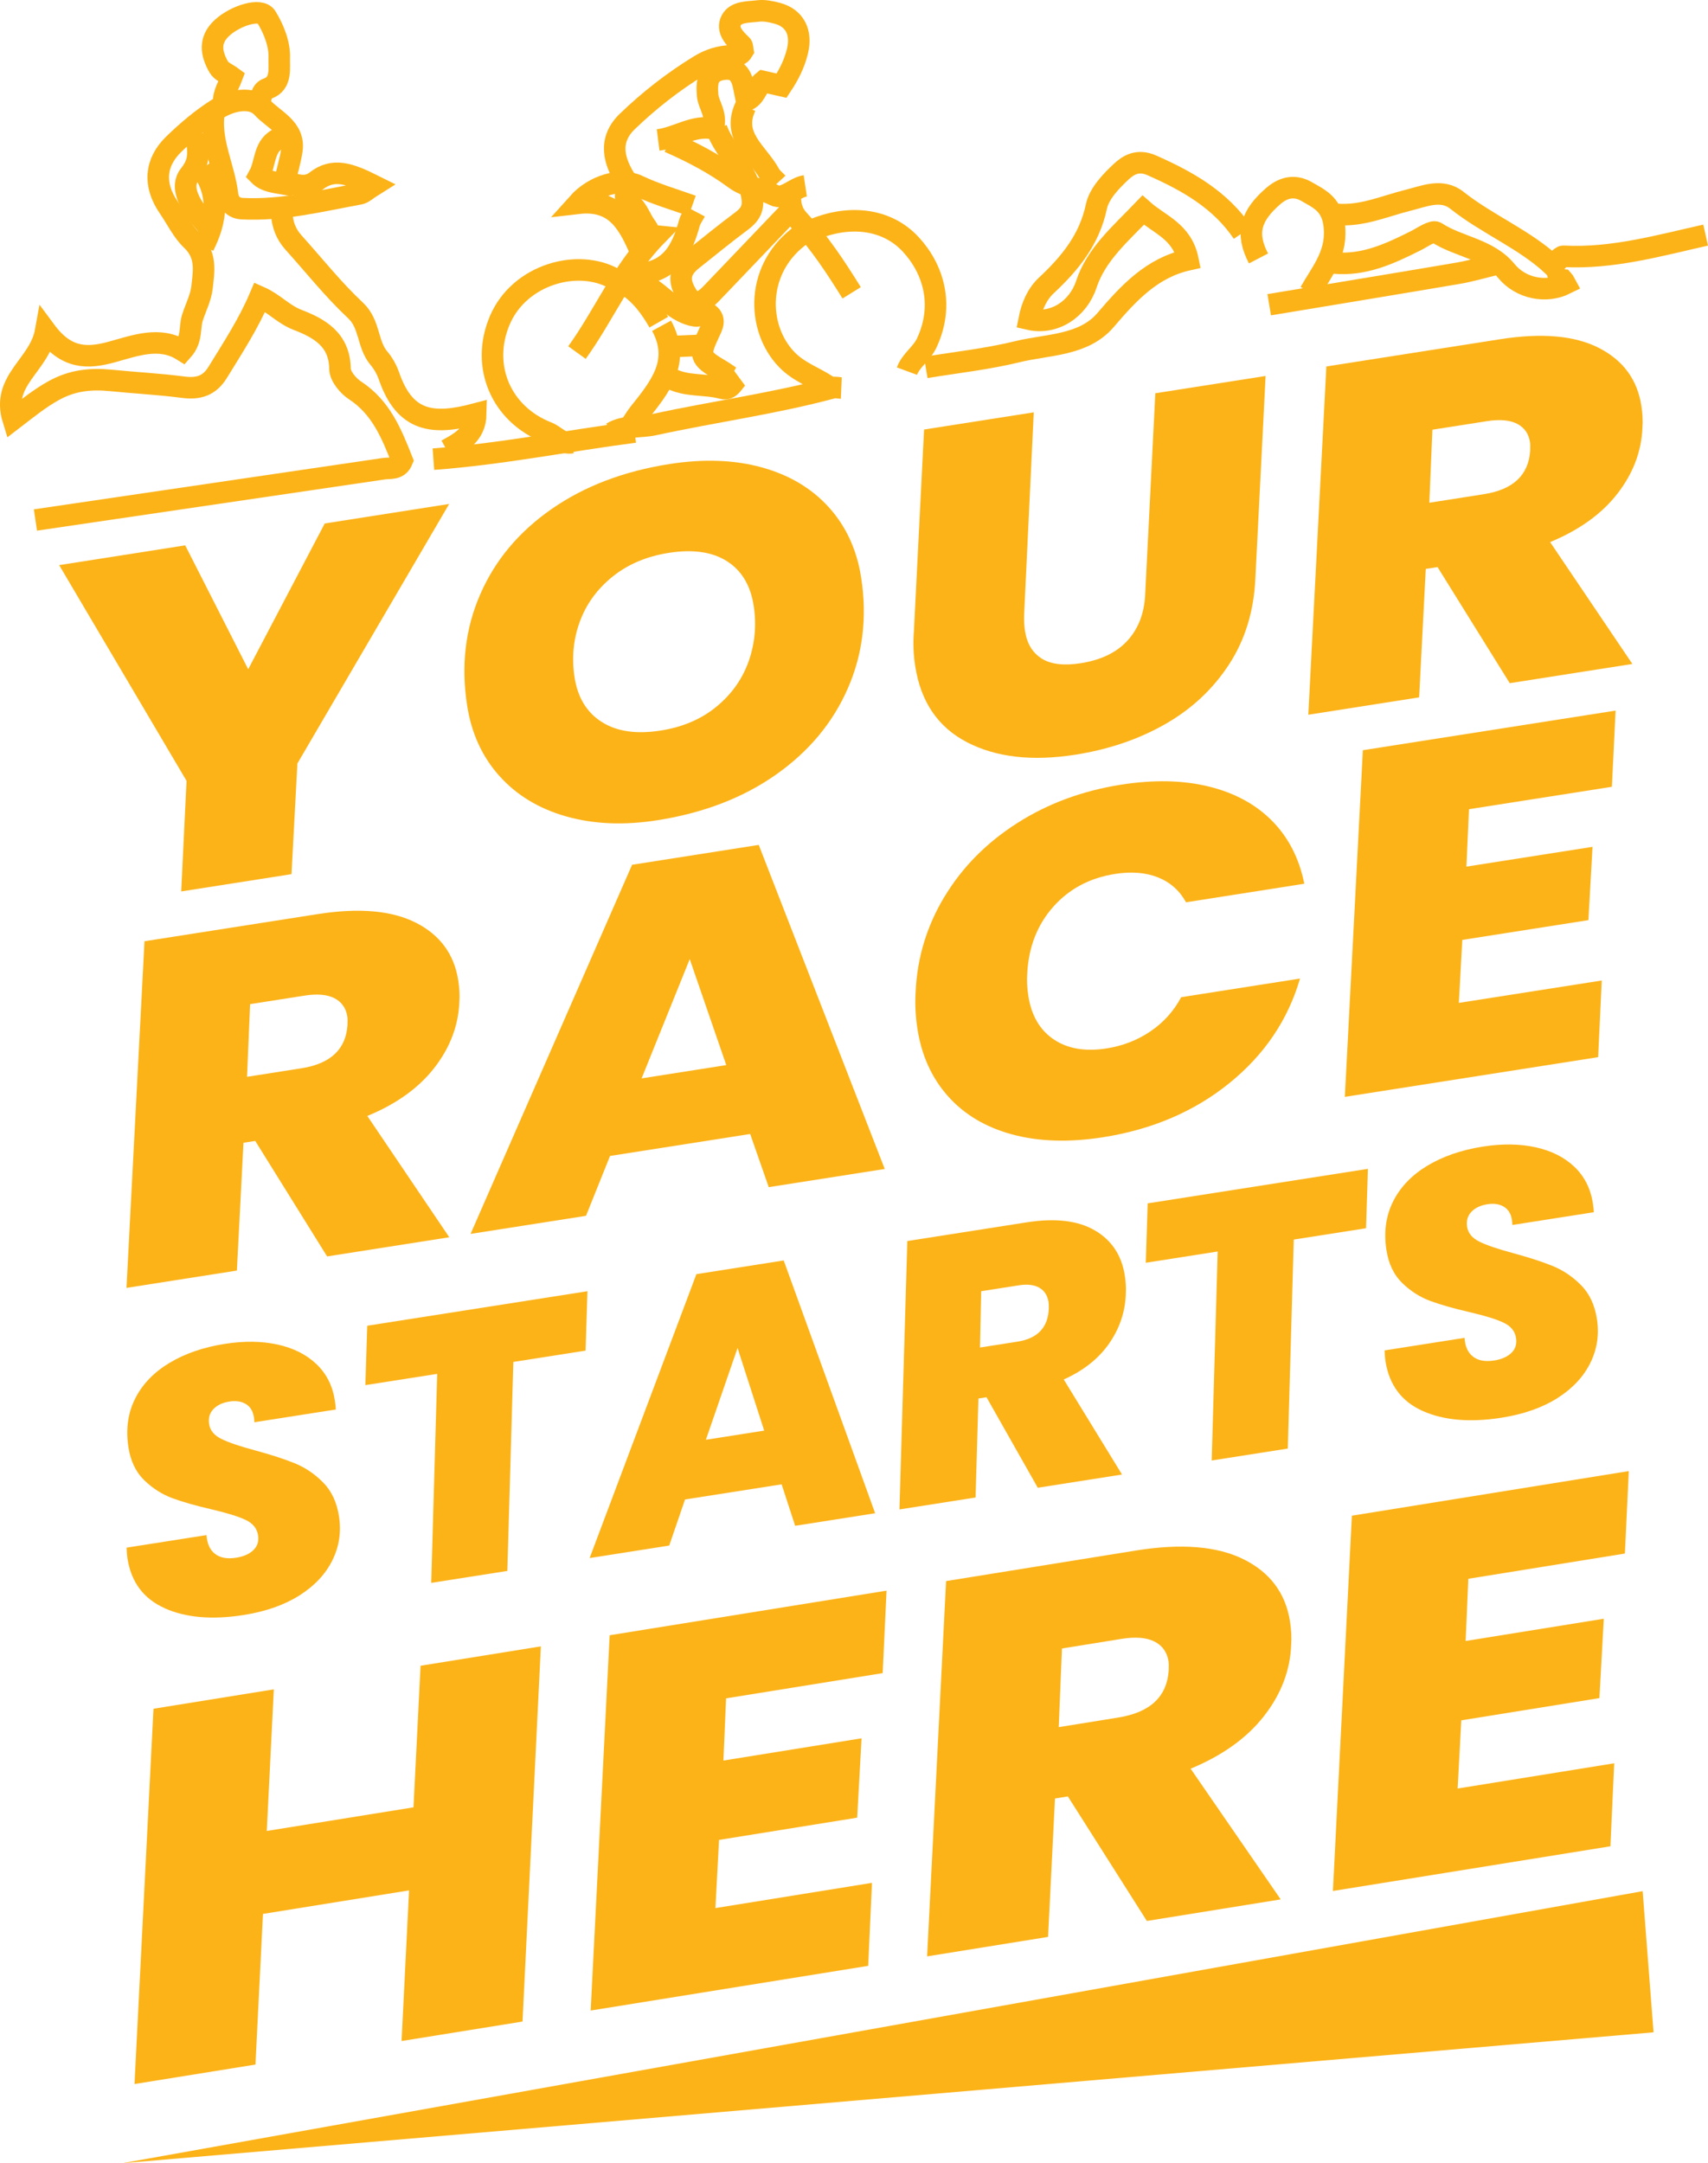 <svg xmlns="http://www.w3.org/2000/svg" id="b" viewBox="0 0 555.41 703.22"><g id="c"><path d="M199.87,90.69c-11.87-6.83-30.98-1.52-37.34,13.42-6.35,14.93.42,30.57,15.42,36.45,2.69,1.05,4.68,3.92,8.02,3.35" style="fill:none; stroke:#fcb318; stroke-miterlimit:10; stroke-width:7px;"></path><path d="M294.93,120.65c1.33-3.62,4.8-5.63,6.47-9.24,5.71-12.33,2.12-24.03-5.28-32-7.82-8.43-20.18-9.75-32.07-4.6" style="fill:none; stroke:#fcb318; stroke-miterlimit:10; stroke-width:7px;"></path><path d="M214.01,45.5c6.26-.79,11.58-4.98,17.87-3.68,1.4-4.79-1.5-7.57-1.78-10.91-.35-4.18-.07-7.73,5.18-8.41,4.68-.6,5.96,2.44,6.66,6.11.25,1.3.51,2.59.8,4.03,2.92-1.07,3.27-4.46,5.39-6.16,2.11.48,3.97.9,6.03,1.37,2.39-3.59,4.2-7.17,5.19-11.36,1.39-5.88-.81-10.63-6.62-12.18-2.02-.54-4.23-1-6.25-.74-3.11.4-7.21.1-8.72,3.09-1.54,3.04,1.05,5.76,3.4,7.98.39.37.3,1.26.42,1.91-.88,1.49-1.97,1.57-3.8,1.61-3.55.07-7.04,1.14-10.25,3.1-8.53,5.21-16.37,11.33-23.51,18.2-6.34,6.1-4.53,12.93-.26,19.49" style="fill:none; stroke:#fcb318; stroke-miterlimit:10; stroke-width:7px;"></path><path d="M198.93,140.71c4.26-2.5,9.19-1.66,13.76-2.66,19.34-4.21,39.01-6.84,58.15-12,.84-.23,1.82.06,2.74.1" style="fill:none; stroke:#fcb318; stroke-miterlimit:10; stroke-width:7px;"></path><path d="M260.9,76.1c-15.35,10.68-15.09,30.49-5.01,40.85,4.02,4.13,9.11,5.66,13.5,8.69" style="fill:none; stroke:#fcb318; stroke-miterlimit:10; stroke-width:7px;"></path><path d="M225.07,66.92c-5.93-2.11-11.96-3.86-17.69-6.58-5.56-2.64-14.22-.08-19.43,5.74,12.47-1.46,16.51,6.91,20.32,15.57" style="fill:none; stroke:#fcb318; stroke-miterlimit:10; stroke-width:7px;"></path><path d="M232.99,41.8c2.64,7.44,9.33,12.55,11.26,20.69,1.11,4.7.2,6.91-3.2,9.44-5.41,4.02-10.62,8.31-15.9,12.49-3.1,2.45-4.7,5.33-2.92,9.33,2.44,5.45,5.04,5.91,9.17,1.58,8.44-8.84,16.89-17.67,25.34-26.5" style="fill:none; stroke:#fcb318; stroke-miterlimit:10; stroke-width:7px;"></path><path d="M204.67,60.12c-.07,2.01-2.97,3.76.37,6.14,2.33,1.66,3.28,5.13,5.16,7.55.77.98.87,2.68,3.14,2.91-11.03,11.3-16.84,25.6-25.72,37.9" style="fill:none; stroke:#fcb318; stroke-miterlimit:10; stroke-width:7px;"></path><path d="M242.44,34.57c-4.7,9.88,4.08,15.1,7.83,22.03.59,1.1,1.7,1.93,2.57,2.88" style="fill:none; stroke:#fcb318; stroke-miterlimit:10; stroke-width:7px;"></path><path d="M226.11,68.74c-.66,1.25-1.56,2.43-1.93,3.76-2.11,7.52-4.95,14.31-13.81,16.23-.67.14-1.07,1.47-2.23,3.18,6.01,2.36,9.57,8.07,15.78,10.25,2.79.98,5.08,1,4.85-2.96" style="fill:none; stroke:#fcb318; stroke-miterlimit:10; stroke-width:7px;"></path><path d="M215.13,105.9c6.35,11.66-.57,19.98-7.27,28.37-.97,1.22-1.77,2.58-2.64,3.87" style="fill:none; stroke:#fcb318; stroke-miterlimit:10; stroke-width:7px;"></path><path d="M217.83,122.89c5.31,2.9,11.42,1.79,17.03,3.34,2.79.77,3.6-2.37,5.36-3.67" style="fill:none; stroke:#fcb318; stroke-miterlimit:10; stroke-width:7px;"></path><path d="M217.54,46.16c7.54,3.3,14.8,7.09,21.43,11.99,3.8,2.81,8.65,3.17,12.82,5.33,3.11,1.61,6.48-2.52,10.07-3.06" style="fill:none; stroke:#fcb318; stroke-miterlimit:10; stroke-width:7px;"></path><path d="M257.01,63.38c-.07,3.11.38,5.64,2.85,8.3,6.6,7.13,11.96,15.26,17.08,23.51" style="fill:none; stroke:#fcb318; stroke-miterlimit:10; stroke-width:7px;"></path><path d="M203.66,92.65c4.69,3.02,7.87,7.35,10.57,12.08" style="fill:none; stroke:#fcb318; stroke-miterlimit:10; stroke-width:7px;"></path><path d="M229.94,101.67c3.15,1.93,1.68,4.34.62,6.6-3.35,7.16-3.07,8.11,3.77,12.08,1.08.63,2.1,1.38,3.14,2.07" style="fill:none; stroke:#fcb318; stroke-miterlimit:10; stroke-width:7px;"></path><path d="M227.29,112.29c-2.92.12-5.85.24-8.77.36" style="fill:none; stroke:#fcb318; stroke-miterlimit:10; stroke-width:7px;"></path><path d="M91.14,44.83c-5.54,2.19-4.61,8.04-6.85,12.12,2,2.01,4.78,2.28,8.06,2.85.86-3.57,1.96-7.15,2.54-10.81,1.17-7.37-5.96-10.01-9.61-14.05-3.44-3.8-10.08-2.36-14.55.45-5.12,3.22-9.83,7.24-14.19,11.45-6.2,5.99-6.71,13.27-1.67,20.59,2.45,3.56,4.48,7.81,7.36,10.53,5.09,4.82,4.05,10.08,3.47,15.42-.37,3.39-2.09,6.62-3.14,9.94-1.01,3.22.01,6.96-3.22,10.59-7.39-4.63-15.3-1.6-22.93.5-7.91,2.17-14.77,2.38-21.56-6.77-2.02,11.26-14.54,15.84-10.59,28.68,4.69-3.6,8.65-6.83,13.24-9.36,6.13-3.39,12.12-3.94,18.69-3.28,7.78.79,15.6,1.17,23.34,2.19,4.97.65,8.55-.41,11.27-4.84,4.85-7.91,9.95-15.65,13.7-24.48,4.55,2.01,7.68,5.67,12.21,7.41,7.18,2.75,13.73,6.47,13.85,15.94.03,2.4,2.61,5.51,4.88,7,8.55,5.58,11.94,14.24,15.35,22.81-1.26,3.04-3.96,2.35-6.08,2.67-37.73,5.57-75.46,11.1-113.19,16.66" style="fill:none; stroke:#fcb318; stroke-miterlimit:10; stroke-width:7px;"></path><path d="M91.6,69.16c.15,3.66,1.34,6.91,3.83,9.67,6.68,7.41,12.91,15.29,20.17,22.08,4.8,4.48,3.76,11.04,7.65,15.58,1.42,1.66,2.54,3.72,3.26,5.79,5.17,14.95,14.3,15.98,28.2,12.28-.14,6.69-4.83,9.17-9.46,11.72" style="fill:none; stroke:#fcb318; stroke-miterlimit:10; stroke-width:7px;"></path><path d="M140.94,149.26c21.99-1.62,43.61-5.97,65.43-8.82" style="fill:none; stroke:#fcb318; stroke-miterlimit:10; stroke-width:7px;"></path><path d="M69.43,37.79c-.81,8.85,3.5,16.79,4.53,25.3.36,3.02,2.17,4.6,4.75,4.74,13,.67,25.56-2.5,38.2-4.81,1.28-.23,2.38-1.4,4.55-2.75-7.85-3.91-13.1-5.77-18.68-1.41-2.77,2.17-5.71,1.57-8.67.49" style="fill:none; stroke:#fcb318; stroke-miterlimit:10; stroke-width:7px;"></path><path d="M83.86,33.31c1.54-1.16.63-3.63,3.26-4.56,4.6-1.62,3.56-6.87,3.69-9.91.18-4.44-1.79-9.44-4.22-13.36-1.86-2.99-9.98-.44-14.34,3.53-4.4,4.01-3.6,8.4-1.13,12.75.83,1.46,2.87,2.24,4.28,3.28-1.03,2.75-2.81,5.22-2.66,8.33" style="fill:none; stroke:#fcb318; stroke-miterlimit:10; stroke-width:7px;"></path><path d="M63.9,43.32c.02,4.54,1.95,8.32-2.23,13.48-3.76,4.64,1.38,11.84,5.94,16.67" style="fill:none; stroke:#fcb318; stroke-miterlimit:10; stroke-width:7px;"></path><path d="M65.63,54.87c5.82,8.24,4.88,16.63.58,25.1" style="fill:none; stroke:#fcb318; stroke-miterlimit:10; stroke-width:7px;"></path><path d="M404.11,75.67c-7.27-10.76-17.95-16.79-29.59-21.93-4.46-1.97-7.52-.16-9.86,2.01-3.39,3.16-7.23,7.16-8.13,11.38-2.29,10.81-8.58,18.47-16.3,25.68-3.01,2.81-4.72,6.81-5.54,10.97,8.21,1.89,15.94-3.39,18.55-11.32,3.2-9.73,11.03-16.37,18.48-24.14,5.34,4.73,12.7,6.91,14.56,16.14-11.7,2.61-19.24,10.76-26.75,19.56-7.18,8.41-18.82,7.89-28.73,10.32-9.75,2.39-19.83,3.46-29.76,5.11" style="fill:none; stroke:#fcb318; stroke-miterlimit:10; stroke-width:7px;"></path><path d="M554.64,76.43c-15.23,3.41-30.31,7.72-46.21,6.89-1.05-.05-2.21,1.93-3.45,3.08-9.15-8.59-21.26-13.38-31.24-21.3-4.91-3.89-10.65-1.29-15.71-.04-7.74,1.91-15.11,5.33-23.37,4.63" style="fill:none; stroke:#fcb318; stroke-miterlimit:10; stroke-width:7px;"></path><path d="M412.72,99.06c20.47-3.4,40.95-6.75,61.4-10.23,4.21-.72,8.33-1.95,12.5-2.95" style="fill:none; stroke:#fcb318; stroke-miterlimit:10; stroke-width:7px;"></path><path d="M506.33,87.2c-.31,2.33,1.87,3.34,2.75,5.05-6.31,3.15-14.55,1.56-19.26-4.18-5.93-7.21-15.51-7.75-22.8-12.52-1.14-.75-4.51,1.64-6.75,2.76-8.39,4.21-16.84,8.14-26.65,7.16" style="fill:none; stroke:#fcb318; stroke-miterlimit:10; stroke-width:7px;"></path><path d="M425.96,95.03c3.96-6.97,9.26-12.88,7.82-22.43-.97-6.43-5.03-8.07-8.87-10.31-3.33-1.95-7.05-1.86-10.86,1.44-7.3,6.33-9.14,11.98-4.81,20.29" style="fill:none; stroke:#fcb318; stroke-miterlimit:10; stroke-width:7px;"></path><path d="M135.28,299.97c7.84,4.01,12.41,10.25,13.73,18.71.4,2.58.52,4.94.36,7.07-.31,7.67-3.01,14.77-8.09,21.33-5.08,6.56-12.36,11.8-21.83,15.7l26.65,39.43-39.73,6.23-23.37-37.55-3.83.6-2.14,41.55-35.9,5.63,5.86-112.69,56.31-8.82c13.49-2.12,24.14-1.17,31.98,2.82ZM80.33,350.05l17.67-2.77c9.48-1.48,14.48-6.17,15-14.08.05-1.28.03-2.17-.05-2.69-.43-2.79-1.83-4.79-4.2-6.01-2.36-1.21-5.62-1.49-9.74-.84l-17.68,2.77-1,23.62Z" style="fill:#fcb318;"></path><path d="M243.93,368.64l-45.56,7.14-7.81,19.46-37.54,5.88,52.52-120,41.19-6.46,40.97,105.35-37.72,5.91-6.04-17.29ZM236.17,346.24l-11.88-34.45-15.65,38.77,27.53-4.32Z" style="fill:#fcb318;"></path><path d="M307.18,291.43c5.74-9.52,13.6-17.46,23.56-23.83,9.96-6.37,21.26-10.55,33.89-12.53,10.57-1.65,20.06-1.45,28.47.62,8.4,2.06,15.27,5.8,20.59,11.19,5.32,5.4,8.8,12.21,10.45,20.41l-38.46,6.03c-2.09-3.79-5.11-6.49-9.1-8.09-3.98-1.59-8.65-1.97-13.99-1.13-8.26,1.3-14.99,4.89-20.17,10.77-5.18,5.89-7.98,13.15-8.39,21.77-.15,2.25-.02,4.61.36,7.08.99,6.4,3.74,11.12,8.26,14.17,4.51,3.04,10.24,4.02,17.16,2.94,5.34-.84,10.12-2.71,14.35-5.59,4.22-2.87,7.54-6.57,9.94-11.07l38.64-6.06c-3.9,13.41-11.54,24.72-22.93,33.96-11.38,9.23-25.1,15.11-41.13,17.63-11.06,1.73-20.91,1.42-29.55-.92-8.63-2.34-15.59-6.49-20.87-12.43-5.28-5.93-8.59-13.24-9.93-21.9-.63-4.03-.82-8.07-.58-12.13.52-11.07,3.66-21.36,9.4-30.88Z" style="fill:#fcb318;"></path><path d="M477.69,263.05l-.84,18.67,41.01-6.43-1.34,23.83-41.01,6.43-1.12,20.47,46.47-7.28-1.17,24.92-82.37,12.91,5.86-112.69,82.18-12.88-1.2,24.77-46.47,7.29Z" style="fill:#fcb318;"></path><path d="M53.54,522.78c-6.87-3.06-10.91-8.49-12.11-16.27-.11-.64-.19-1.78-.27-3.4l26-4.08c.18,2.76,1.08,4.8,2.75,6.09,1.67,1.31,3.95,1.73,6.9,1.26,2.42-.38,4.3-1.21,5.6-2.48,1.3-1.26,1.81-2.87,1.51-4.8-.35-2.24-1.7-3.92-4.07-5.02-2.36-1.11-6.07-2.25-11.14-3.44-5.08-1.17-9.3-2.38-12.66-3.61-3.37-1.25-6.41-3.19-9.15-5.84-2.73-2.65-4.43-6.21-5.14-10.71-.9-5.85-.18-11.12,2.18-15.8,2.36-4.69,6.07-8.56,11.13-11.6,5.06-3.05,11.08-5.13,18.02-6.21,6.28-.99,12-.91,17.15.21,5.15,1.13,9.37,3.24,12.63,6.34,3.27,3.1,5.28,7.05,6.02,11.87.2,1.28.3,2.25.32,2.91l-26.51,4.15c.02-.42-.02-.99-.14-1.7-.3-1.92-1.16-3.33-2.58-4.21s-3.22-1.17-5.4-.82c-2.26.35-3.99,1.19-5.22,2.49-1.21,1.29-1.66,2.91-1.36,4.83.32,2.09,1.66,3.7,4.03,4.85,2.37,1.15,5.97,2.38,10.8,3.67,5.19,1.41,9.51,2.8,12.94,4.19,3.44,1.39,6.53,3.47,9.28,6.25,2.75,2.76,4.47,6.44,5.18,11.02.78,5.05.07,9.83-2.15,14.31-2.23,4.5-5.8,8.3-10.72,11.42-4.92,3.12-10.99,5.24-18.19,6.37-10.21,1.6-18.76.86-25.63-2.21Z" style="fill:#fcb318;"></path><path d="M191.03,419.75l-.61,19.31-23.49,3.68-1.95,67.94-24.75,3.88,1.94-67.94-23.36,3.66.61-19.31,71.61-11.22Z" style="fill:#fcb318;"></path><path d="M254.17,482.53l-31.41,4.92-5.14,14.98-25.88,4.06,34.72-92.29,28.39-4.45,29.73,82.18-26.01,4.08-4.4-13.48ZM248.5,465.06l-8.66-26.85-10.3,29.83,18.97-2.98Z" style="fill:#fcb318;"></path><path d="M356.03,399.98c5.47,3.21,8.72,8.1,9.74,14.68.31,2.01.42,3.83.34,5.49-.11,5.92-1.88,11.4-5.31,16.41-3.43,5.01-8.39,8.97-14.89,11.88l18.95,30.9-27.39,4.3-16.67-29.42-2.63.41-.93,32.18-24.75,3.88,2.56-87.25,38.82-6.08c9.3-1.45,16.68-.58,22.15,2.62ZM318.69,438.05l12.19-1.91c6.53-1.02,9.92-4.6,10.17-10.71.02-.99,0-1.69-.07-2.09-.33-2.17-1.33-3.74-2.98-4.71-1.65-.97-3.9-1.23-6.75-.79l-12.19,1.91-.38,18.29Z" style="fill:#fcb318;"></path><path d="M444.82,379.97l-.61,19.31-23.5,3.68-1.94,67.94-24.75,3.88,1.95-67.94-23.38,3.66.62-19.31,71.61-11.22Z" style="fill:#fcb318;"></path><path d="M462.62,458.67c-6.87-3.06-10.91-8.49-12.11-16.27-.1-.64-.19-1.78-.27-3.41l26-4.08c.17,2.76,1.08,4.8,2.75,6.09,1.66,1.31,3.95,1.72,6.89,1.27,2.43-.38,4.3-1.21,5.61-2.48,1.3-1.27,1.8-2.87,1.5-4.8-.34-2.24-1.7-3.92-4.06-5.02-2.36-1.12-6.07-2.26-11.14-3.44-5.08-1.17-9.3-2.38-12.67-3.61-3.36-1.24-6.41-3.19-9.15-5.84-2.72-2.66-4.43-6.22-5.13-10.72-.9-5.85-.18-11.12,2.18-15.8,2.36-4.69,6.07-8.56,11.13-11.61,5.07-3.04,11.07-5.12,18.03-6.21,6.28-.99,12-.91,17.14.21,5.15,1.13,9.37,3.24,12.63,6.34,3.26,3.1,5.27,7.05,6.02,11.87.2,1.28.3,2.25.32,2.91l-26.51,4.15c.02-.42-.02-.99-.14-1.71-.29-1.92-1.16-3.33-2.58-4.21-1.43-.88-3.23-1.17-5.4-.82-2.26.35-3.99,1.19-5.22,2.49-1.21,1.29-1.66,2.91-1.37,4.83.33,2.09,1.67,3.7,4.03,4.85,2.36,1.16,5.97,2.38,10.8,3.68,5.19,1.41,9.5,2.8,12.94,4.19,3.43,1.39,6.52,3.47,9.27,6.24s4.47,6.45,5.18,11.02c.78,5.05.07,9.83-2.16,14.31-2.22,4.5-5.79,8.3-10.71,11.42-4.92,3.12-10.99,5.24-18.19,6.37-10.21,1.6-18.76.86-25.63-2.21Z" style="fill:#fcb318;"></path><path d="M175.88,535.2l-5.97,121.97-39.33,6.33,2.44-48.97-47.51,7.65-2.44,48.97-39.33,6.33,6.17-122,39.13-6.3-2.29,46.03,47.71-7.68,2.3-46.03,39.13-6.3Z" style="fill:#fcb318;"></path><path d="M236.11,552.1l-.87,20.22,44.92-7.23-1.42,25.8-44.92,7.23-1.18,22.16,50.91-8.2-1.23,26.98-90.24,14.53,6.17-122,90.04-14.5-1.26,26.81-50.91,8.2Z" style="fill:#fcb318;"></path><path d="M404.39,506.89c8.6,4.28,13.63,10.99,15.08,20.14.44,2.79.58,5.34.4,7.66-.32,8.29-3.25,16-8.81,23.13-5.55,7.13-13.52,12.85-23.89,17.15l29.29,42.49-43.52,7.01-25.69-40.49-4.19.68-2.25,44.99-39.33,6.33,6.17-122,61.69-9.93c14.77-2.38,26.46-1.43,35.06,2.85ZM344.28,561.46l19.36-3.12c10.38-1.67,15.84-6.78,16.4-15.34.05-1.38.03-2.35-.05-2.91-.48-3.01-2.02-5.17-4.61-6.47-2.6-1.3-6.16-1.58-10.68-.85l-19.37,3.12-1.05,25.57Z" style="fill:#fcb318;"></path><path d="M477.47,513.23l-.87,20.22,44.92-7.23-1.42,25.8-44.92,7.23-1.18,22.16,50.91-8.2-1.23,26.98-90.24,14.53,6.17-122,90.04-14.5-1.26,26.81-50.91,8.2Z" style="fill:#fcb318;"></path><path d="M146.05,163.84l-49.34,84.35-1.92,35.98-35.86,5.62,1.73-35.95-41.42-70.13,40.99-6.43,20.48,40.28,24.89-47.39,40.44-6.34Z" style="fill:#fcb318;"></path><path d="M184.1,265.4c-8.89-2.53-16.13-6.92-21.72-13.16-5.59-6.24-9.08-13.87-10.48-22.9-2.01-12.96-.6-24.99,4.25-36.1,4.83-11.12,12.58-20.37,23.24-27.78,10.66-7.41,23.43-12.28,38.31-14.61,11.1-1.74,21.13-1.37,30.07,1.1,8.94,2.48,16.2,6.81,21.79,13,5.58,6.19,9.08,13.79,10.47,22.81,2,12.85.55,24.87-4.34,36.04-4.89,11.18-12.69,20.52-23.39,28.04-10.7,7.52-23.56,12.46-38.56,14.81-10.86,1.7-20.73,1.28-29.62-1.25ZM233.01,229.7c4.93-4.06,8.41-8.99,10.46-14.78,2.03-5.79,2.57-11.8,1.61-18.02-1.03-6.63-3.93-11.46-8.71-14.48-4.78-3.02-11.07-3.92-18.88-2.7-7.2,1.13-13.29,3.71-18.3,7.73-4.99,4.03-8.55,8.9-10.65,14.66-2.11,5.74-2.67,11.78-1.7,18.1,1.01,6.54,3.95,11.36,8.8,14.46,4.86,3.12,11.25,4.06,19.18,2.82,7.2-1.13,13.26-3.72,18.19-7.79Z" style="fill:#fcb318;"></path><path d="M336.16,134.04l-3.13,65.65c-.08,1.92.02,3.71.27,5.36.64,4.15,2.45,7.16,5.43,9.03,2.98,1.87,7.21,2.38,12.7,1.52,6.59-1.04,11.65-3.47,15.18-7.32,3.52-3.84,5.44-8.77,5.77-14.76l3.31-65.68,35.86-5.62-3.32,65.68c-.46,10.69-3.33,20.06-8.57,28.1-5.25,8.04-12.19,14.52-20.79,19.42-8.62,4.91-18.35,8.22-29.2,9.92-14.03,2.2-25.76.85-35.2-4.04-9.45-4.9-15.06-13.15-16.86-24.76-.58-3.73-.73-7.47-.43-11.24l3.31-65.67,35.68-5.59Z" style="fill:#fcb318;"></path><path d="M519.96,113.12c7.87,4.03,12.47,10.29,13.78,18.8.41,2.58.52,4.95.35,7.1-.3,7.69-3.01,14.84-8.11,21.43-5.1,6.59-12.41,11.84-21.91,15.78l26.75,39.61-39.88,6.25-23.47-37.74-3.84.6-2.15,41.75-36.04,5.65,5.87-113.22,56.54-8.86c13.54-2.12,24.25-1.18,32.11,2.85ZM464.79,163.43l17.75-2.78c9.51-1.49,14.52-6.2,15.05-14.15.05-1.28.03-2.18-.05-2.7-.43-2.8-1.83-4.81-4.21-6.04-2.38-1.21-5.65-1.5-9.79-.85l-17.75,2.78-1,23.74Z" style="fill:#fcb318;"></path><polygon points="537.7 660.67 534.16 614.78 39.75 703.22 537.7 660.67" style="fill:#fcb318;"></polygon></g></svg>
